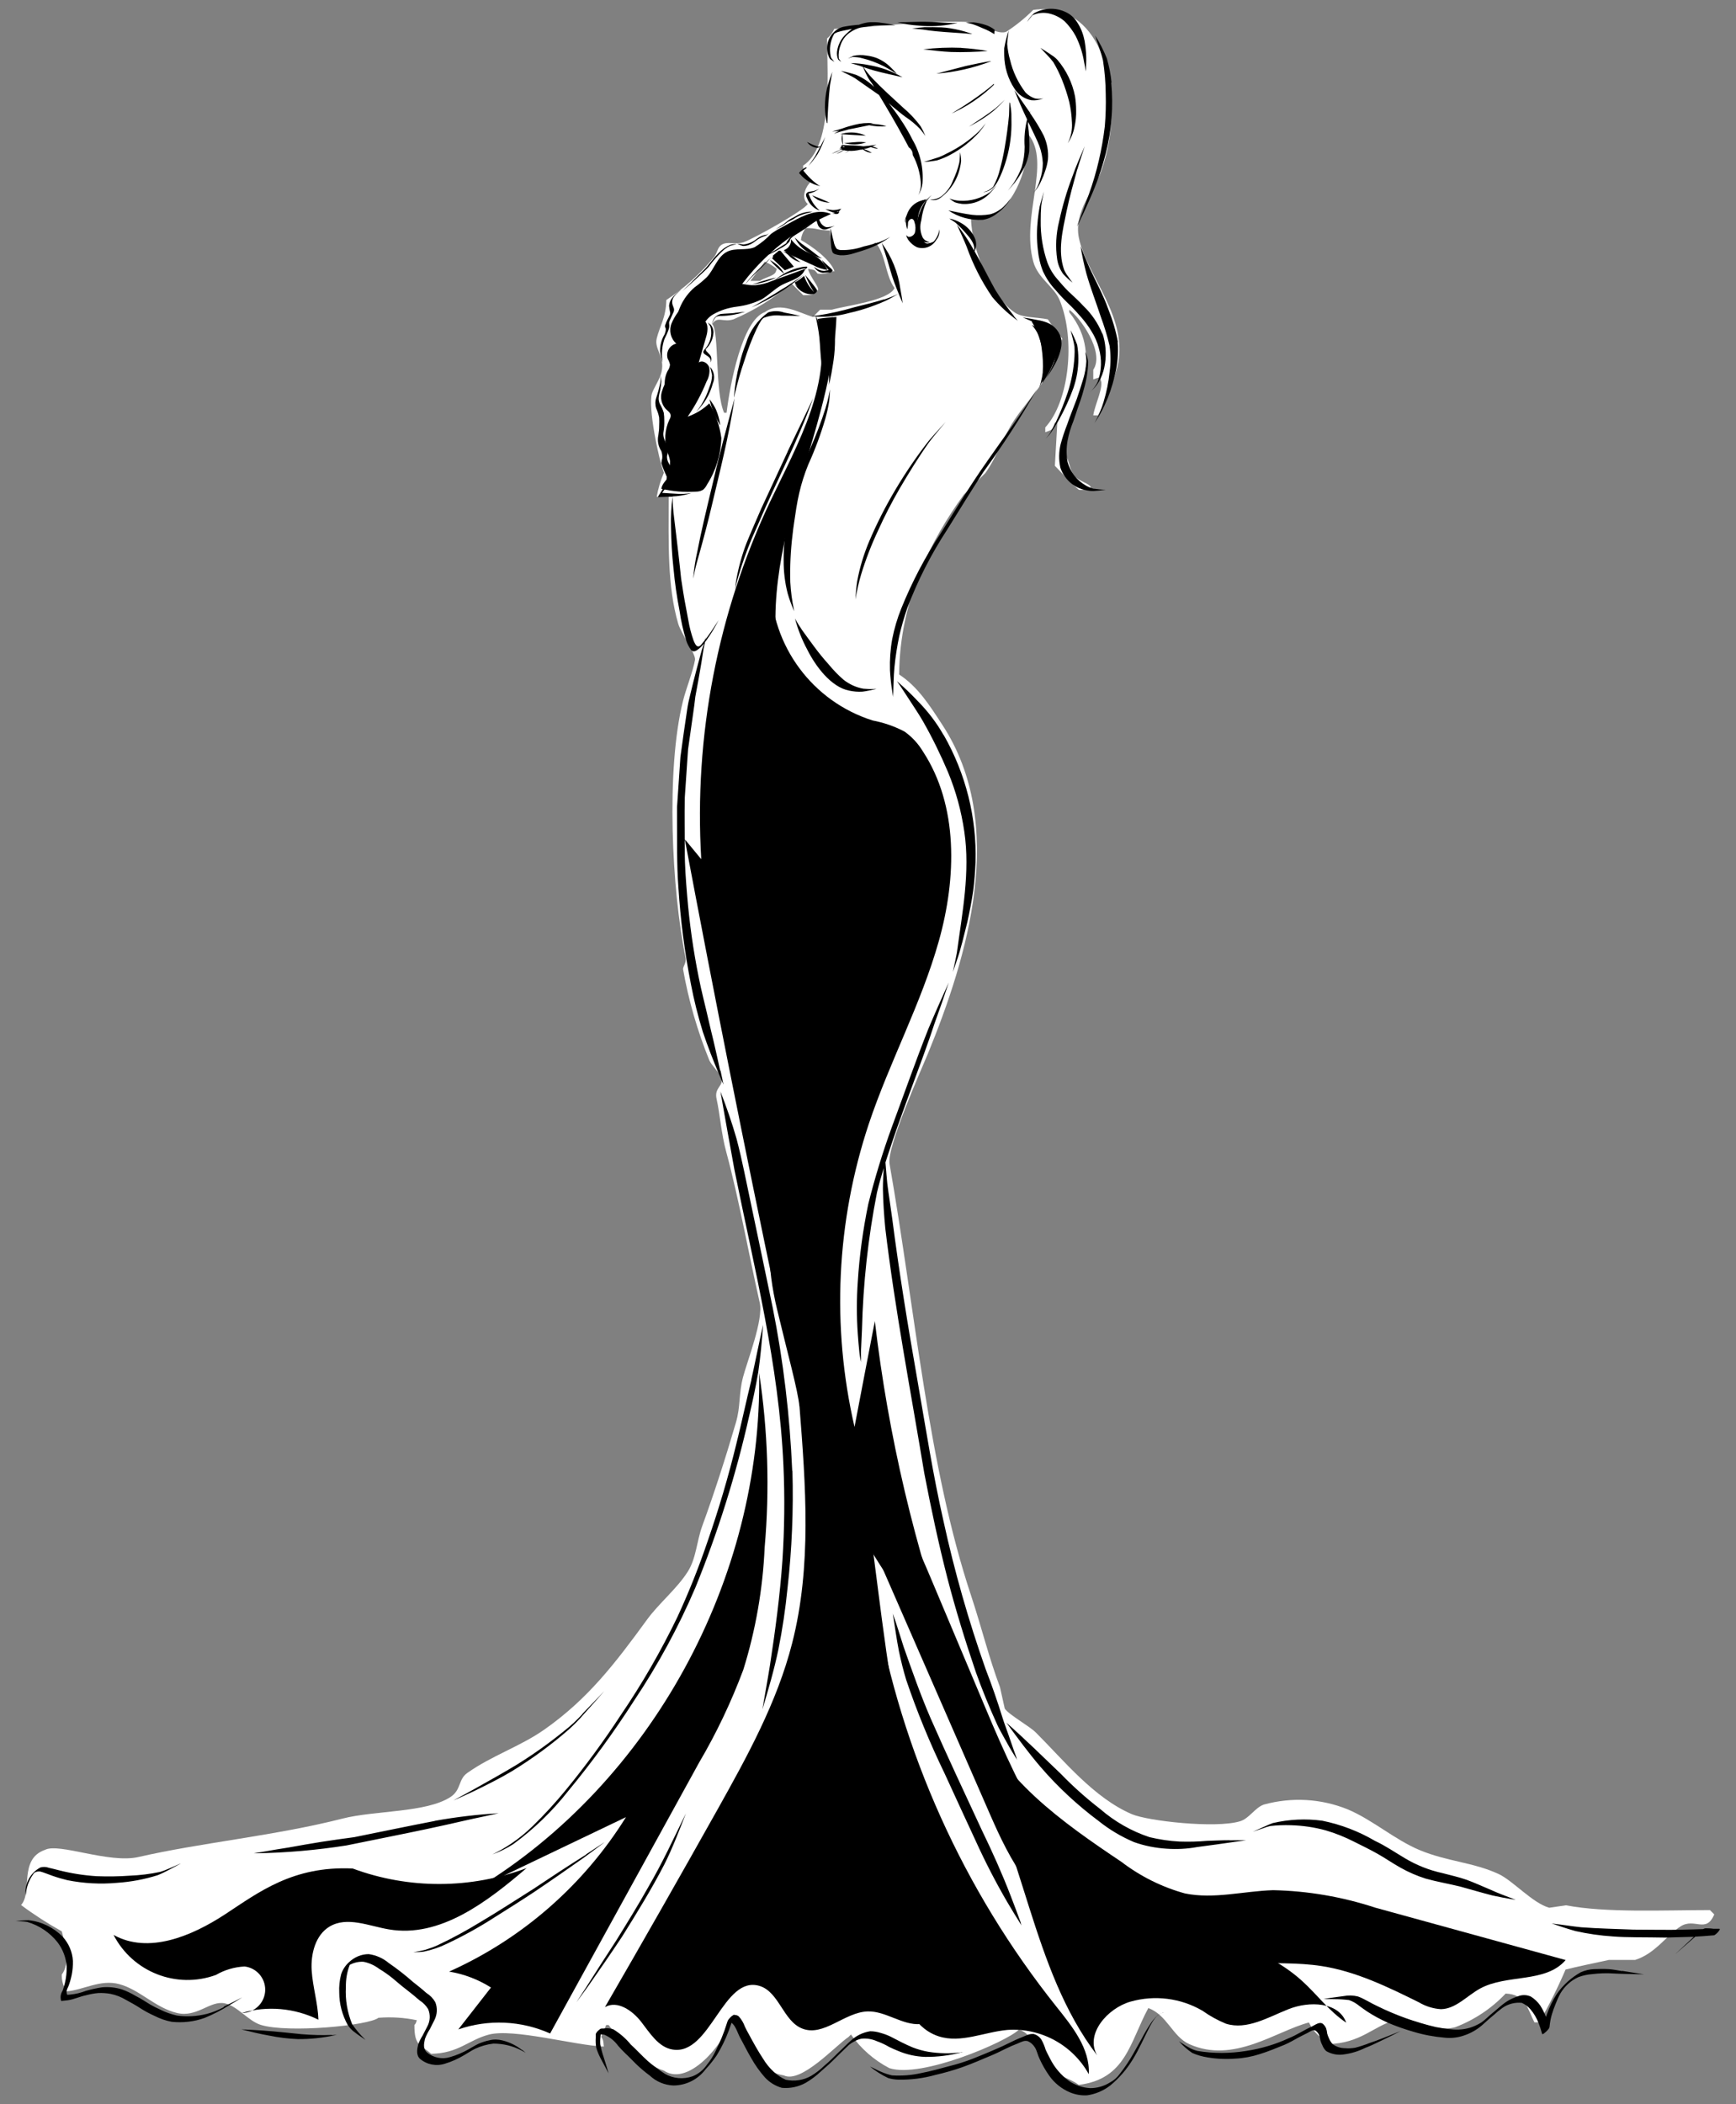 <?xml version="1.0" encoding="UTF-8"?>
<svg id="_レイヤー_1" data-name="レイヤー 1" xmlns="http://www.w3.org/2000/svg" xmlns:xlink="http://www.w3.org/1999/xlink" viewBox="0 0 170 206">
  <rect x="0" y="0" width="170" height="206" fill="#808080" stroke="none"/>
  <defs>
    <style>
      .cls-1 {
        clip-path: url(#clippath);
      }

      .cls-2 {
        fill: none;
      }

      .cls-2, .cls-3, .cls-4 {
        stroke-width: 0px;
      }

      .cls-3 {
        fill: #fff;
        fill-rule: evenodd;
      }
    </style>
    <clipPath id="clippath">
      <rect class="cls-2" x="1.56" y=".86" width="166.88" height="204.28"/>
    </clipPath>
  </defs>
  <g id="_グループ_3175" data-name="グループ 3175">
    <g class="cls-1">
      <g id="_グループ_2950" data-name="グループ 2950">
        <path id="_パス_12327" data-name="パス 12327" class="cls-3" d="M167.44,186.99c-4.65,0-10.18.28-14.09-.47l-1.64.24c-1.63-.46-3.55-2.64-4.93-3.29-2.47-1.16-5.06-1.23-7.75-2.35-2.45-1.02-4.59-2.95-7.05-3.99-2.61-1.06-5.5-1.22-8.22-.47-.88.31-1.42,1.37-2.35,1.64-2.38.71-9-.03-10.57-.7-3.73-1.6-6.67-5.27-9.4-7.99-.64-.64-2.67-1.76-3.05-2.35l-.47-2.11c-1.07-2.83-1.79-5.82-2.82-8.93-4.21-12.65-5.46-27.85-7.99-42.28-.29-1.65,3.1-9.19,3.76-10.8,3.87-9.45,7.81-22.39,1.41-32.18-1.22-1.87-2.38-3.72-4.23-4.93.05-7.29,3.15-13.22,6.34-17.62l2.11-2.11c1.15-1.62,1.72-3.52,2.82-5.17,1.67-2.5,4.03-4.51,4.7-7.99-.51-.59-.98-1.22-1.41-1.88-1.23-.24-2.51-.13-3.29-.7-2.08-1.42-4.16-5.89-4.23-9.16.74.1,1.49-.07,2.11-.47,2.14-.72,3.62-4.76,3.52-7.75,2.24,2.78-.77,7.99.47,12.45.45,1.62,2.04,2.44,2.58,3.76,1.58,3.83.92,9.94-1.41,12.45v.47c.71-.25.7-.22.94-.94h.24c-.08,1.41-.16,2.82-.24,4.23.83.85,1.43,1.56,2.35,2.35.41.04.82-.04,1.17-.24-.12-.4-1.15-.55-1.64-1.17-.48-.61-.45-1.54-.94-2.11.44-4.57,4.22-9.18.47-13.86v-.24c.98.65,3.52,4.12,2.35,5.87v.94l.7-.24v.24c.39.67-.55,2.46-.7,3.52h.47c.78-1.5,1.41-3.07,1.88-4.7,1.2-4.82-2.98-8.88-3.76-12.68-.52-2.55,1.48-4.68,2.11-6.34,2.2-5.77,1.13-14.09-3.76-15.74-.91-.29-1.87-.37-2.82-.23-.79.79-1.65,1.49-2.58,2.1-.82.49-2.7-.91-4.23-.94-4.55-.08-8.73.55-12.68.7-.15.37-.39.69-.7.94.05,4.01.5,10.57-2.35,12.45.06,1.19.19,1.05.7,1.64-.28.23-1.03,1.42-.24,2.11-.37.64-5.42,3.48-6.34,3.76-.8.24-1.53-.14-2.11.24-.4.26-.4.78-.7,1.17-1.34,1.64-2.93,3.07-4.7,4.23-.03,1.73-.66,2.59-.94,3.76-.26,1.07.82,1.75.47,3.29-.16.71-.81,1.65-.94,2.11-.38,1.34.6,6.22,1.17,7.75-.32.75-.56,1.54-.7,2.35h1.17c0,4.49-.15,8.75.94,12.45.26.89,1.74,2.97,1.64,3.52-.2,1.13-.89,2.86-1.17,3.99-1.7,6.75-1.1,18.64.24,25.13.11.54-.28.94-.24,1.17.54,3.06,1.41,6.05,2.58,8.93.19.43,1.07,1.32,1.17,1.64.28.87-.72.97-.47,2.11.35,1.59.45,3.36.94,5.17,1.28,4.73,2.2,10,3.29,14.8.38,1.65-1.25,5.77-1.64,7.28-.44,1.7-.22,2.82-.7,4.46-.99,3.39-2.14,6.96-3.29,10.1-.55,1.51-.59,3.16-1.41,4.46-1.05,1.67-2.83,3.11-3.99,4.7-3.11,4.26-5.78,7.78-10.1,10.8-2.35,1.64-5.14,2.54-7.52,4.23-.89.63-.57,1.65-1.64,2.35-2.39,1.55-7.39,1.3-10.57,2.11-6.57,1.68-13.9,2.36-19.97,3.76-2.9.67-7.8-1.41-9.16-.7-2.61.9-1.21,4.19-2.35,5.4,1.27.95,2.61,1.81,3.99,2.58.31,1.2.86,3.09,0,4.23-.02.58.14,1.16.47,1.64,1.61-.11,3.32-1.21,5.17-.7,2.01.55,3.5,2.3,5.64,2.82,1.96.48,3.26-1.26,4.7-.94,1.25.28,2.3,1.74,3.52,2.11,2.68.82,10.59.06,11.51-.7,1.26-.1,2.52-.02,3.76.24-.15.4-.05.23-.24.47-.01,2.1.62,1.89,1.64,2.82,2.7-.06,3.62-1.34,5.64-1.88,2.39-.64,8.4,1.05,11.27,1.17-.05-.54-.05-.66-.24-.94.17-.77.24-.55.47-1.17h.24c1.12,1.49,3.48,3.87,5.4,4.46,2.6,1.74,6.36-3.28,6.58-5.17h.24c.99,2.15,2.24,5.22,4.93,5.64,1.7.83,5.09-2.93,6.34-3.76l.24-.24c.97,1.38,2.26,2.51,3.76,3.29,3.13,1.03,11.46-2.58,12.68-3.76,1.46.36,1.57,2.25,2.35,3.29.88,1.17,2.33,1.24,3.52,2.11,4.62-.58,4.98-4.14,6.81-7.52,1.83.66,2.37,2.78,3.99,3.52,4.36,1.98,8.54-1.28,11.74-2.11.54,1.12,1.07,1.34,1.88,2.11,3.18-.06,4.41-1.74,6.58-2.35,1.77-.5,3.6,1.32,5.87.7,1.87-.71,3.56-1.84,4.93-3.29,1.97.07,2.16,1.53,2.82,2.82h.47c.96-1.67,1.82-3.4,2.58-5.17,1.17-.3,2.86-.64,4.23-.94h2.58c1.99-.63,3.09-2.42,4.46-3.29s2.49.74,3.29-1.17l-.47-.47M74.9,25.63c.43.17.82.4,1.17.7-.15.41-.05.23-.24.47-.36.29-1.04.42-1.41.7h-.94l1.41-1.88M81.48,30.32h-1.17l-.7.7c-1.23-.32-3.17-1.58-4.7-.47-2.25.8-3.42,7.08-3.76,9.86h-.24c-.93-2.09-.46-7.98-1.17-8.69.56-.83,1.06-.11,2.11-.47,2.05-.88,3.95-2.06,5.64-3.52l1.17,1.17c.9-.03,1,0,1.41-.47.29-.18-.8-1.37-.94-2.11.73.14.57.04.94.47.48.06.97-.02,1.41-.24h.24c-.43-1.18-2.24-2.46-3.29-3.05.05-.43.21-.83.47-1.17,1.15-.01.95.17,2.35.24.05.54.05.66.24.94.11,1.02.08.94.94,1.17.75.37,2.7-.34,3.29-.94,1.02,1.11.97,3.24,1.88,4.46-.59,1.24-4.74,1.72-6.11,2.11"/>
        <path id="_パス_12328" data-name="パス 12328" class="cls-4" d="M90.76,19.55c-.69.02-1.32.37-1.7.94-.38.58-.46,1.31-.21,1.96.04-.22.07-.44.07-.67.05-.22.28-.44.47-.32.09.08.15.18.16.3.12.33.13.69.04,1.03-.13.33-.57.53-.83.3.16.47.54.82,1.01.96.47.13.97.07,1.4-.17-.31.06-.62-.07-.8-.33-.17-.26-.29-.55-.34-.86-.38-1.1-.09-2.33.73-3.15"/>
        <path id="_パス_12329" data-name="パス 12329" class="cls-4" d="M101.02,31.46c1.1,1.82,1.47,3.99,1.02,6.07.5-.68.9-1.42,1.2-2.2.48-.94.43-2.07-.15-2.96-.59-.5-1.31-.82-2.07-.92"/>
        <path id="_パス_12330" data-name="パス 12330" class="cls-4" d="M80.08,31.23c1.6,6.09-1.95,12.18-4.65,17.85-5.16,10.92-7.48,22.97-6.76,35.03l-1.61-1.95c2.87,15.25,5.9,30.46,9.1,45.65-1.24-12.71,4.29-25.02,5.86-37.69.61-4.96.59-10.15-1.32-14.75-.98-2.35-2.41-4.48-3.36-6.84-2.37-5.93-1.38-12.68.3-18.85s4.01-12.25,4.27-18.65c-.61.04-1.22.09-1.84.19"/>
        <path id="_パス_12331" data-name="パス 12331" class="cls-4" d="M75.47,57.07c.07,6.17,4.1,11.6,9.98,13.46,1.09.21,2.15.57,3.13,1.09.72.51,1.33,1.17,1.79,1.93,3.5,5.33,3.3,12.4,1.57,18.56s-4.83,11.84-6.86,17.91c-3.18,9.57-3.67,19.84-1.4,29.67.66-3.45,1.32-6.91,1.99-10.36,1.31,11.22,3.91,22.26,7.76,32.88-7.95-7.85-13.1-18.36-15.66-29.34s-2.65-22.44-1.49-33.66c.59-5.74,1.5-11.52.85-17.25-.96-8.47-5.16-17.6-1.66-24.88"/>
        <path id="_パス_12332" data-name="パス 12332" class="cls-4" d="M74.34,134.41c.33,20.17-10.6,40.14-27.61,50.45l14.57-6.97c-4.14,6.65-10.17,11.92-17.32,15.12,1.46.24,2.85.77,4.1,1.56l-3.2,4.1c2.94-1.01,6.15-.87,8.99.4l14.59-26.52c1.71-2.9,3.15-5.94,4.33-9.09,1.21-3.88,1.91-7.91,2.09-11.97.5-5.69.32-11.43-.54-17.08"/>
        <path id="_パス_12333" data-name="パス 12333" class="cls-4" d="M78.29,137.67c.61,7.75,1.21,15.67-.72,23.2-1.48,5.79-4.4,11.08-7.31,16.28-3.63,6.47-7.3,12.92-11.02,19.34,1.21-.7,2.69.33,3.55,1.44s1.7,2.49,3.07,2.71c3.71.62,4.94-7.34,8.54-6.22,1.89.59,2.3,3.42,4.14,4.16,2.1.85,4.15-1.59,6.41-1.67,1.79-.06,3.41,1.38,5.2,1.24.86-.13,1.68-.44,2.41-.91l6.5-3.58c-5.62-6.24-8.77-14.42-10.61-22.68s-2.49-16.74-3.8-25.11c-1.59-10.17-4.16-20.17-7.68-29.85-2.18,3.54-1.84,8.11-.87,12.18s2.07,8.05,2.18,9.47"/>
        <path id="_パス_12334" data-name="パス 12334" class="cls-4" d="M51.6,182.85c-3.89,3.33-8.5,6.88-13.51,6.03-1.97-.33-4.11-1.31-5.83-.27-1.37.83-1.84,2.66-1.74,4.28s.61,3.2.66,4.83c-2.33-1.15-5.01-1.39-7.5-.66,1.26,0,2.29-1.02,2.29-2.28,0-1.16-.87-2.14-2.02-2.27-.99.05-1.95.33-2.81.83-3.85,1.4-8.14-.28-10.02-3.92,3.41,1.9,7.64.13,10.91-2.01s6.64-4.77,12.51-4.49c5.51,2.04,11.58,2.02,17.08-.06"/>
        <path id="_パス_12335" data-name="パス 12335" class="cls-4" d="M85.75,157.17c2.52,14.36,8.6,27.86,17.69,39.26,1.56,1.95,3.31,4.11,3.18,6.62-1.59-2.86-4.69-4.55-7.96-4.33-2.27.2-4.56,1.33-6.73.63-2.84-.91-3.9-4.36-4.54-7.32-2.53-11.59-5.05-23.7-1.63-34.86"/>
        <path id="_パス_12336" data-name="パス 12336" class="cls-4" d="M94.84,171.66c5.53,9.2,6.09,21.04,12.6,29.55-1.21-2.07,1-4.61,3.27-5.26,2.37-.67,4.91-.35,7.04.89.72.51,1.49.94,2.3,1.27,2.05.65,4.15-.64,6.15-1.43s4.89-.73,5.63,1.33c-1.66-1.1-2.86-2.77-4.35-4.11-3.35-3.02-7.9-4.15-12.05-5.86-9.36-3.91-17.07-10.96-21.8-19.94.58,1.53.95,3.14,1.21,3.56"/>
        <path id="_パス_12337" data-name="パス 12337" class="cls-4" d="M84.47,149.06l12.51,28.63c1.9,4.35,4.35,9.2,9.21,10.65,2.2-.14,4.4-.03,6.57.31-8.36-3.63-12.67-12.91-16.25-21.43l-5.13-12.18c-1.56-3.71-3.15-7.47-5.7-10.56-1.04,1.29-1.48,2.95-1.21,4.58"/>
        <path id="_パス_12338" data-name="パス 12338" class="cls-4" d="M101.23,180.98c5.16,6.5,12.81,10.53,21.08,11.12,2.38.15,4.77,0,7.12.37,3.35.52,6.47,2.04,9.52,3.55.66.39,1.39.62,2.16.67,1.46-.03,2.55-1.32,3.83-2.02,2.64-1.44,6.4-.5,8.38-2.79l-18.65-5.13c-3.23-1.06-6.6-1.64-10-1.71-2.89.09-5.8.9-8.63.32-2.25-.62-4.36-1.67-6.22-3.09-5.79-3.88-11.91-8.17-14.44-14.74.87,4.88,2.87,9.48,5.84,13.45"/>
        <path id="_パス_12339" data-name="パス 12339" class="cls-4" d="M66.98,29.91c-.53.49-.94,1.09-1.22,1.76-.27.69-.09,1.48.47,1.97-.62.14-1.01.76-.87,1.38.01.04.02.09.04.13.1.17.17.36.21.55-.02.22-.1.43-.23.61-.63,1.19-.1,2.64.28,3.94.44,1.5.65,3.06.64,4.62.01.3-.03.6-.12.89-.29.8-1.27,1.25-1.42,2.09,1.11.26,2.26.35,3.4.28.25,0,.49-.06.7-.19.16-.14.29-.32.38-.51.87-1.36,1.35-2.93,1.4-4.54-.16-1.2-.56-2.36-1.18-3.4-.61.58-1.33,1.02-2.12,1.3.74-1.07,1.36-2.23,1.85-3.44.23-.4.33-.87.27-1.34-.11-.45-.67-.8-1.03-.52.25-.86.5-1.72.74-2.58.17-.58.21-1.4-.35-1.58.36-.54.83-.99,1.37-1.34-1.1-.49-2.63-.68-3.2-.07"/>
        <path id="_パス_12340" data-name="パス 12340" class="cls-4" d="M65.54,36.82c-.33.48-.58,1.01-.74,1.57-.16.57-.01,1.19.38,1.63.2.2.49.38.5.66,0,.14-.05.27-.12.38-.48,1.01-.55,2.17-.19,3.24.12.28.2.56.25.86,0,.5-.13.99-.39,1.42.56.15,1.16.09,1.67-.18.24-.19.43-.45.53-.74.27-.87.23-1.82-.12-2.66-.29-.86-.71-1.67-.94-2.55-.33-1.26-.24-2.6-.55-3.86-.2.21-.39.42-.27.23"/>
        <path id="_パス_12341" data-name="パス 12341" class="cls-4" d="M68.68,32.85c-.02-.85.42-1.64,1.15-2.07.72-.41,1.51-.66,2.33-.76.82-.1,1.61-.33,2.36-.68.73-.4,1.32-1.06,2.06-1.45.84-.44,1.98-.65,2.26-1.57l-3.23,1.18c-.52.22-1.06.36-1.62.42-.82.05-1.62-.25-2.44-.28-1.8,0-3.36,1.23-3.79,2.97-.21.72-.05,1.49.44,2.06.2.2.65.22.49.18"/>
        <path id="_パス_12342" data-name="パス 12342" class="cls-4" d="M71.85,28.98c2.32-3.55,5.63-6.34,9.52-8.03-1.22-.56-2.62.1-3.8.75l-1.11.61c-.34.17-.66.37-.97.6-.47.5-1.01.93-1.59,1.29-.85.36-1.87.03-2.69.44-.96.47-1.26,1.7-1.99,2.49-.38.36-.77.69-1.19.99-1.18,1.01-1.86,2.49-1.88,4.05,0,.33.08.74.38.85.27.05.55-.03.75-.22.89-.65,1.69-1.42,2.37-2.29.66-.85,1.5-1.92,2.2-1.52"/>
        <path id="_パス_12343" data-name="パス 12343" class="cls-4" d="M77.46,23.42c.37.48.85.88,1.39,1.16.31.16.63.28.93.45.55.32.99.81,1.25,1.4-.47-.07-.92-.21-1.34-.44l-1.63-.74c-.47-.19-.91-.44-1.31-.76.46-.14.76-.59.71-1.08"/>
        <path id="_パス_12344" data-name="パス 12344" class="cls-4" d="M75.59,25.27l1.26,1.19.89-.35-1.24-1.48c-.05-.09-.16-.12-.24-.08-.03.01-.05.04-.07.06l-.44.36s-.09.08-.07.13.12.02-.08.17"/>
        <path id="_パス_12345" data-name="パス 12345" class="cls-4" d="M77.82,27.66c.36.67,1.11,1.02,1.86.89-.42-.44-.74-.97-.94-1.54-.28.25-.59.47-.92.65"/>
        <path id="_パス_12346" data-name="パス 12346" class="cls-4" d="M80.96,12.04c-.1-.5-.16-1.01-.18-1.53,0-.65.07-1.3.22-1.93.14-.53.32-1.04.5-1.55-.06.43-.15.87-.22,1.3-.14,1.24-.21,2.49-.26,3.73h0s-.06-.02-.06-.02M80.2,18.16c-.19-.13-.37-.27-.55-.42-.33-.29-.63-.61-.91-.95-.02-.03-.05-.06-.08-.09.12-.09.24-.18.36-.28-.04-.01-.08-.03-.12-.04-.23.13-.44.29-.61.49-.07.1-.01.1.05.17.5.59,1.18,1,1.93,1.17h.04s-.11-.06-.11-.06M79.28,19.21c-.03-.08-.08-.17-.11-.25.21-.05.42-.12.62-.21.16-.08.31-.17.46-.28-.26.15-.55.25-.86.28-.09.01-.17.03-.26.05-.09.05-.16.13-.2.22,0,.14.04.28.11.4.22.57.67,1.01,1.25,1.21-.45-.38-.8-.87-1.01-1.42M81.31,22.2c-.14.04-.29.05-.44.03-.23-.09-.43-.26-.54-.48-.07-.13-.12-.26-.17-.4l.16-.05c.18-.05.35-.12.51-.21-.23.07-.46.12-.7.15-.07.04-.12.09-.16.16-.01.05-.01.1,0,.16-.42.27-.76.46-1.2.72-.34.17-.66.37-.97.58-.3.22-.55.5-.75.81-.02.04-.04.09-.05.14-.67.42-1.2.78-1.89,1.14-.13.06-.25.12-.38.18.14-.04.27-.09.4-.14.45-.2.88-.42,1.3-.68.3-.14.56-.33.79-.56.08-.07.13-.17.15-.27,0-.02.01-.04.02-.05.02-.04.04-.07.07-.1h0c.06-.07.13-.13.2-.18.22-.16.38-.24.61-.39.58-.37,1.15-.77,1.7-1.19v.05c.04.16.09.31.15.46.1.19.28.32.49.38.14.02.28.01.4-.04.22-.08.44-.17.64-.28l.07-.04c-.13.05-.27.09-.41.12M82.09,20.74s.04.02.06.03l.05-.02s.02-.03.01-.04c0,0,.02,0,.02.01s0,.01,0,.02c-.02.02-.04.03-.06.05-.03.07-.08.12-.14.15-.03,0-.07,0-.1,0-.02.01-.04.02-.06.03,0,0-.02,0-.03,0,0-.01,0-.02.01-.03-.08,0-.15-.02-.23-.03l-.16-.02h.09c.07-.02.14-.03.21-.04-.32-.09-.63-.21-.93-.36.23.01.47.04.7.08h0c.26,0,.51-.04.75-.11h.02s.04-.04.06-.03,0,.03-.01.04c-.02.02-.04.05-.06.07-.06.07-.11.14-.18.2M82.05,20.72s.04-.04.05-.06c-.06.02-.12.02-.17.02.04.01.08.03.11.04l.03-.03-.02.02M85.97,23.74c-.46.15-.93.29-1.4.39-.71.25-1.46.37-2.21.35-.15,0-.3-.05-.43-.13-.15-.21-.25-.46-.29-.71-.12-.43-.2-.88-.33-1.31.02.54.02,1.09.07,1.63,0,.26.06.52.16.76.07.08.16.14.26.17.16.05.32.08.49.1.45.02.9-.05,1.33-.19.41-.12.82-.25,1.23-.39.83-.29,1.61-.7,2.33-1.22-.38.22-.78.4-1.19.56M79.52,19.12c.17.17.36.31.56.44.37.17.77.27,1.18.29-.57-.27-1.15-.5-1.74-.73M74.97,22.99c-.23.04-.45.13-.65.25-.19.11-.32.24-.5.35-.3.19-.65.3-1,.34-.21-.01-.42-.06-.63-.08.18.1.38.18.58.23.36,0,.7-.12.99-.32.17-.11.27-.21.44-.32.24-.15.49-.27.75-.35.15-.07.28-.17.38-.31-.09.12-.21.19-.36.22M79.46,20.72c-.41,0-.81.09-1.19.25-.21.1-.41.24-.55.31s-.3.14-.44.24c-.18.12-.33.27-.51.4-.2.15-.57.34-.81.55.26-.18.57-.29.83-.48.12-.08.26-.2.35-.26.15-.09.32-.15.47-.23.2-.14.42-.26.64-.37.36-.15.72-.26,1.1-.34.09-.02.17-.06.25-.1-.05.02-.1.03-.15.03M80.3,20.69s0,0,0,.01M69.43,25.87l-.02.02h0v-.02M71.53,23.96c-.44.19-.84.47-1.17.82-.34.34-.63.72-.94,1.1h-.01s-.04.07-.04.07l.04-.05c-.24.27-.19.23-.45.5-.5.47-.98.97-1.47,1.45-.11.11-.46.44-.65.64.53-.47,1.06-.93,1.57-1.42.33-.31.67-.6.97-.93.45-.62.97-1.2,1.54-1.72.2-.15.41-.28.64-.38.19-.06.39-.09.58-.14-.2-.01-.4,0-.6.06M66.72,28.32c-.51.43-1.16.89-1.2,1.63.02.22.06.45.11.67,0,.07-.01.14-.03.2-.07.16-.16.32-.24.48s-.15.31-.2.48c-.05.08-.05.18-.02.26.13.16.02.49-.06.69-.3.5-.45,1.07-.44,1.65.04.3.1.6.19.89.02.06.03.12.05.19v-.05c-.12-.74-.06-1.49.18-2.2.17-.33.32-.67.44-1.02.04-.14.05-.29.03-.44,0-.06,0-.11-.01-.17.02-.1.06-.21.11-.3.09-.2.18-.41.27-.6.24-.44.02-.57-.06-.93-.12-.68.47-1,.88-1.43M70.52,104.79c-.22-.99-.43-1.99-.67-2.98-.16-.67-.33-1.34-.48-2.01-.31-1.38-.68-2.75-.95-4.13-.53-2.64-.91-5.31-1.13-8-.12-1.47-.24-2.93-.23-4.41,0-1.73-.04-3.47,0-5.2.11-1.57.21-3.14.32-4.71.16-1.17.33-2.35.5-3.52.08-.54.15-1.08.21-1.62.2-1.06.39-2.12.57-3.19.08-.5.16-1.01.24-1.51.05-.22.1-.44.14-.65.06-.08.12-.16.18-.24.42-.59.79-1.21,1.12-1.85.03-.05.08-.14.02-.04-.41.63-.82,1.27-1.28,1.87l.05-.24-.11.31c-.04.05-.08.11-.13.16-.09.11-.16.21-.24.3h0s-.03.03-.03.03h0c-.34.32-.53-.03-.71-.48-.22-.63-.39-1.28-.5-1.93-.09-.45-.16-.84-.25-1.34-.18-.92-.32-1.83-.46-2.76-.09-.82-.17-1.64-.27-2.46-.13-1.17-.28-2.35-.42-3.52-.09-.69-.14-1.38-.15-2.07.54-.02,1.08-.11,1.61-.26.08-.02.17-.05.25-.08l-.11.02c-.45.07-.9.1-1.35.06-.46-.02-1.03-.07-1.42-.09h0c.03-.05.13-.17.18-.25.4-.51.68-1.12.8-1.76-.05-.32-.16-.62-.33-.89-.13-.21-.19-.46-.17-.71.34-1.08-.52-1.48-.34-2.4.06-.35.08-.7.07-1.05,0-.26-.01-.52-.05-.78-.09-.3-.22-.59-.38-.86-.08-.17-.12-.36-.12-.55.02-.26.07-.51.14-.76.06-.29.1-.59.12-.89,0-.2-.03-.39-.04-.58-.02.24-.02.48-.06.72-.11.49-.24.98-.4,1.46-.11.33-.11.69,0,1.03.13.29.23.59.29.9.02.27.01.54,0,.81,0,.31-.03.61-.08.91-.12.54-.01,1.1.29,1.56.08.22.11.46.09.7-.04.16-.07.32-.08.49.13.44.31.87.52,1.28.01.23-.03.47-.12.68-.12.29-.26.57-.43.83-.09.16-.21.3-.29.47-.06.11.2.04.25.05.38-.01.77-.02,1.16-.04-.13.98-.18,1.98-.15,2.97.02,1.35.09,2.7.24,4.04.13,1.41.33,2.8.6,4.19.14.97.35,1.92.64,2.86.11.35.28.68.5.97.25.24.51.05.74-.13.19-.15.36-.33.51-.52-.07.22-.15.43-.22.65-.18.64-.35,1.29-.52,1.93-.21.79-.41,1.59-.6,2.39-.13.5-.24,1-.31,1.51-.23,1.54-.46,3.09-.66,4.63l-.33,4.89v1.03c.02,2.27-.04,4.54.13,6.8.2,3.2.61,6.37,1.23,9.52.3,1.57.69,3.12,1.16,4.65.48,1.44,1.04,2.86,1.63,4.26.13.31.26.62.4.92-.1-.45-.2-.91-.29-1.36M69.2,34.41c-.05-.05-.08-.13-.09-.2,0-.02.01-.04.02-.05h0c.45-.43.71-1.02.74-1.64,0-.26-.1-.51-.26-.72-.1-.08-.21-.16-.31-.23.07.11.16.21.23.33.03.07.06.15.08.23.13.68-.05,1.39-.49,1.93-.07.12-.22.21-.26.41.03.1.11.19.2.24.24.17.55.3.54.65,0,.04,0,.08,0,.12.05-.13.07-.27.06-.41-.02-.29-.28-.45-.45-.66M69.53,35.9c.08.27.15.55.2.83-.01.4-.1.8-.26,1.17-.2.62-.47,1.21-.81,1.76-.16.24-.34.48-.52.7l-.04.04c.26-.26.5-.54.73-.84.45-.6.78-1.29.97-2.01.25-.55.14-1.2-.27-1.64M70.52,41.54c-.07-.49-.21-.97-.4-1.43-.17-.37-.39-.71-.64-1.03.17.77.45,1.5.84,2.19.07.12.14.23.2.35.02.05,0-.06,0-.08M71.94,30.64c-.45.05-.91.05-1.36.1-.3.07-.56.26-.7.53-.07.15-.13.3-.18.46.14-.25.24-.59.47-.73.16-.06.34-.08.52-.07.74-.02,1.47-.15,2.18-.38l.11-.03c-.35.03-.69.08-1.04.11M78.56,27c-.45.34-1.21.82-1.54,1.05-.38.22-.75.45-1.12.69-.64.37-1.56.94-2.32,1.36,1.82-.78,3.51-1.83,5.01-3.11.06-.05.12-.1.17-.15-.06.05-.17.13-.2.16M79.01,26.1c-.23,0-.46.03-.68.09-.39.08-.78.22-1.14.39-.14.06-.27.13-.4.21-.15-.27-.34-.53-.56-.75-.26-.23-.55-.43-.85-.59.43.49.89.94,1.4,1.34-.34.2-.66.42-.97.67.54-.36,1.13-.64,1.75-.84.32-.11.64-.2.96-.29.12-.04.24-.06.37-.06,0,0,.02.01.02.02h0c-.11.14-.28.3-.43.47.14-.14.28-.27.42-.41.04-.05.25-.23.1-.25M74.71,27.51c-.36.1-.71.25-1.08.33.83-.09,1.63-.31,2.38-.67-.44.09-.87.21-1.3.34M75.34,25.36c-.34.34-.78.73-1.18,1.12-.25.25-.49.51-.73.77-.18.21-.34.42-.5.64.18-.21.37-.42.55-.63.12-.12.48-.48.68-.68h0c.46-.42.9-.87,1.31-1.34.02-.03.04-.06.07-.09-.06.07-.15.17-.19.21M80.24,25.15c-.37-.27-.72-.57-1.09-.83-.22-.16-.45-.31-.67-.48-.23-.18-.44-.4-.66-.59.18.36.41.69.7.98.25.23.52.43.82.59.31.18.64.33.98.44.05.02.11.03.17.03-.09-.04-.17-.09-.25-.14M81.52,26.44c-.08-.1-.17-.19-.27-.27-.26-.24-.53-.47-.78-.72.19.36.41.7.68,1h0c-.15.01-.3.05-.44.07-.3,0-.6-.11-.84-.29-.06-.04-.12-.08-.17-.12.02.02.03.05.05.07.18.29.49.49.83.53.24-.03.48-.04.72-.02.08,0,.14-.08.19-.14.02-.03.07-.07.03-.11M77.98,25.37c-.15-.12-.28-.25-.43-.36-.22-.21-.5-.35-.81-.4-.11-.01,0,.01.04.04.23.14.43.31.61.51.29.25.64.43,1.01.52-.14-.11-.29-.2-.42-.31M79.96,28.32c-.06-.09-.13-.19-.2-.28-.3-.39-.6-.77-.92-1.14.17.4.35.8.56,1.18.09.16.18.31.28.47h-.02c-.46,0-.91-.13-1.31-.36-.19-.1-.36-.23-.5-.38l.04.08c.36.62,1.05.98,1.76.91.14-.04.27-.13.34-.26.06-.07.01-.15-.03-.22M88.18,11.66c-.37-.54-.76-1.07-1.16-1.58.13.13.27.25.41.37.4.33.79.66,1.21.97.53.35,1.03.76,1.47,1.22.18.21.34.44.51.67-.13-.32-.28-.62-.45-.92-.5-.69-1.09-1.31-1.74-1.86-1.02-.94-2.05-1.86-3-2.86-.32-.34-.62-.7-.88-1.1.35.12.71.24,1.07.34.89.24,1.92.46,2.76.65-1.03-.59-2.15-1-3.32-1.19-.58-.12-1.17-.18-1.76-.19.3.09.61.18.92.27.1.04.19.07.29.11.13.31.26.61.42.91s.35.55.54.82h0l.13.22c-.51-.5-1.11-.9-1.76-1.18-.49-.16-.99-.29-1.49-.39.46.26.96.45,1.41.74.78.54,1.54,1.09,2.32,1.62.86,1.42,1.7,2.86,2.49,4.32.14.27.29.54.43.81l.12.09c.11.12.2.26.24.42l.03.25c.45.83.71,1.75.78,2.69.03.43-.06.86-.25,1.24.22-.35.36-.74.41-1.15.12-1.49-.21-2.98-.96-4.27-.35-.71-.75-1.39-1.2-2.04M94.02,14.93c-.03.33-.03.67-.08.99-.14.6-.35,1.17-.61,1.73-.21.57-.56,1.08-1.02,1.47-.34.29-.79.44-1.24.42.33.11.7.06.99-.15,1.01-.73,1.71-1.81,1.96-3.03.05-.2.08-.41.1-.62-.01-.27-.04-.55-.09-.81M87.8,7.19c-.18-.2-.37-.39-.56-.58-.4-.4-.87-.72-1.39-.93-.32-.12-.66-.2-1-.24-.43-.07-.86-.06-1.29.03-.18.08-.36.18-.54.27.15-.05.3-.12.45-.16.32,0,.65.03.96.12.74.18,1.45.45,2.13.79.41.21.8.47,1.2.7l.03.02h0M86.17,2.21c-.32-.04-.65-.05-.97-.04-.35.03-.69.11-1.02.23l-.07.03h-.1c-.47.04-.94.1-1.41.19-.4.09-.75.31-1.02.61-.61.65-.76,1.62-.37,2.42.04.09.11.17.2.21.1.07.2.14.3.2-.07-.09-.14-.18-.22-.27-.07-.07-.12-.16-.14-.26-.16-.74-.05-1.5.31-2.16.01-.02.03-.05.05-.07h0c.1-.07.21-.12.33-.16.42-.14.86-.19,1.29-.29l.1-.02c-.19.15-.37.3-.54.47-.51.45-.83,1.07-.92,1.74-.03.26,0,.53.1.77.09.1.21.17.31.26-.06-.08-.11-.16-.17-.24-.03-.04-.06-.08-.07-.12-.05-.44.01-.88.17-1.28.17-.54.53-1,1-1.3.3-.2.63-.35.99-.44.44-.07.88-.12,1.32-.2.53-.02,1.06-.03,1.6-.02.15,0,.33,0,.45.01-.49-.12-.98-.21-1.48-.26M94.93,3.23c-.61-.21-1.25-.36-1.89-.46-.28-.05-.57-.08-.86-.09-.54-.02-1.09-.03-1.63-.02-.42.03-.83.08-1.24.13.35.03.69.07,1.04.1.43.07.87.13,1.31.17,1.14.11,2.28.16,3.43.26h.13c-.09-.03-.18-.06-.28-.09M93.56,2.25c-.88.02-1.76-.09-2.64-.11-1.02-.04-2.04.05-3.05.03.66.18,1.34.29,2.03.33,1.17.12,2.36.06,3.52-.18l.35-.08h-.2M97.41,2.92c-.28-.22-.6-.39-.94-.49-.37-.12-.74-.2-1.13-.24-.25,0-.51.01-.76.03.2.05.41.08.61.13.37.12.73.27,1.08.43.39.15.75.34,1.1.56,0-.14.02-.28.04-.42M98.82,19.63c-.17.22-.35.43-.55.62-.16.15-.35.29-.54.4-.24.15-.5.26-.78.33-.59.1-1.18.12-1.77.05-.78-.1-1.54-.28-2.31-.43.99.67,2.18.99,3.37.92.49-.08.96-.28,1.35-.59.32-.22.61-.48.86-.77.2-.23.38-.47.53-.74l-.15.2M102.21,13.28c-.4-.78-.86-1.52-1.36-2.24.02-.07.04-.13.06-.2h0s0,0,0,0l-.07.16h0c-.5-.72-1.01-1.44-1.5-2.17.37.97.8,1.92,1.24,2.86-.22.88-.3,1.79-.24,2.69,0,.68-.1,1.36-.3,2.01-.2.52-.45,1.02-.75,1.49-.18.27-.4.52-.6.79.22-.26.45-.51.67-.77.23-.31.45-.62.64-.96.41-.64.68-1.36.79-2.12.04-.86,0-1.73-.12-2.59,0-.1,0-.21.01-.31.11.24.23.48.35.72.25.55.54,1.09.75,1.65.2.54.31,1.1.34,1.67,0,.56-.1,1.12-.28,1.65-.12.45-.33.88-.61,1.25.31-.35.56-.74.74-1.17.14-.29.26-.59.36-.9.14-.38.24-.77.29-1.17.07-.81-.08-1.62-.42-2.36M98.91,10.07l-.06-.04c-.01.42-.02.83-.04,1.25-.1,1.06-.24,2.11-.42,3.15-.12.71-.27,1.41-.46,2.1-.14.62-.37,1.21-.68,1.76-.24.24-.53.41-.86.49-.04.01-.15.04-.07.03.33-.03.64-.17.89-.39.21-.21.39-.46.53-.73.27-.52.49-1.07.67-1.62.41-1.25.63-2.55.64-3.86,0-.36,0-.72-.01-1.07s-.08-.71-.13-1.06M97.53,10.57c-.75.59-1.6,1.13-2.42,1.68l-.23.15.19-.1c.79-.41,1.54-.89,2.23-1.45.39-.34.76-.71,1.1-1.09-.29.27-.6.58-.88.81M97.31,8.21s-.08.07-.11.11c-.17.15-.66.53-.8.64-.89.67-1.8,1.29-2.74,1.86-.15.1-.31.19-.47.27.09-.03.17-.06.26-.1.87-.41,1.7-.91,2.47-1.49.47-.35.93-.74,1.35-1.14l.07-.08-.02-.05M94.14,4.68c-1.24-.05-2.49,0-3.73.15.91.11,1.82.22,2.73.26,1.18.04,2.43-.01,3.58-.09-.85-.16-1.72-.26-2.59-.31M97.03,5.98c-.72.11-1.67.31-2.45.48-.96.24-1.92.51-2.89.75,1.83-.14,3.62-.55,5.33-1.2,0,0,0-.02,0-.03M96.52,12.09c-.2.25-.48.57-.65.76-.92.87-1.96,1.6-3.1,2.15-.26.14-.53.27-.8.38-.5.17-1,.31-1.5.47.43-.02.87-.07,1.29-.15.43-.13.85-.31,1.25-.52,1.09-.57,2.07-1.34,2.89-2.25.23-.28.45-.57.64-.87.02-.02-.02.02-.03.03M97.52,18.19c-.18.23-.37.45-.59.64-.87.6-1.91.89-2.97.82-.34-.02-.67-.09-.99-.22.16.14.33.26.51.36.23.09.47.14.71.17,1.06.09,2.1-.32,2.81-1.11.22-.22.41-.47.58-.73l-.06.07M99.28,30.91c-.66-.81-1.27-1.65-1.82-2.54-.7-1.25-1.32-2.54-2.03-3.78,0-.01.01-.02.02-.03.18-.39.18-.84.02-1.23-.28-.65-.77-1.18-1.39-1.52-.35-.2-.72-.34-1.12-.42.2.15.42.26.62.42.3.26.59.55.85.85.44.51,1.05,1.1.97,1.84,0,.01,0,.03,0,.04-.1-.18-.2-.35-.31-.53-.41-.71-.88-1.38-1.39-2.02.33.72.67,1.43.96,2.16.62,1.75,1.46,3.4,2.51,4.93.65.78,1.39,1.48,2.2,2.1.1.08.2.15.3.22-.15-.16-.28-.33-.42-.5M88.39,29.67c-.05-.46-.14-.92-.22-1.37-.22-1.63-.85-3.18-1.82-4.5.18.56.38,1.11.55,1.68.16.52.29,1.04.46,1.56.28.85.62,1.67.97,2.49.02.05.04.11.06.16h0M103.95,33.34c-.12-.79-.65-1.45-1.39-1.75-.31-.12-.63-.21-.96-.26-.48-.1-.96-.18-1.44-.25.4.17.81.34,1.21.51.29.1.56.24.82.4.65.41,1.1,1.08,1.25,1.83.04.28.03.57-.03.85-.04.29-.12.57-.22.85-.21.52-.46,1.03-.75,1.51.33-.46.64-.95.91-1.45.21-.38.37-.78.48-1.2.1-.34.14-.69.12-1.04M86.59,29.3c-.94.29-1.9.53-2.86.76-1.21.36-2.44.63-3.68.83-.19.02-.38.04-.57.05.14.02.27.04.41.05.12.66.27,1.32.34,1.99.05.44.07.89.1,1.33.07,1.02.18,2.03.3,3.04.02.18.04.35.06.53.02-.16.03-.32.05-.47.06-.71.1-1.42.11-2.14.02-.78-.04-1.56-.19-2.33-.15-.68-.41-1.34-.75-1.94h.06c1.06.05,2.12-.07,3.14-.35.86-.19,1.71-.44,2.54-.76.37-.14.73-.28,1.09-.45.42-.2.82-.44,1.22-.67-.44.21-.9.39-1.36.55M76.74,30.58c-.49-.16-1.02-.16-1.51,0-1.04.74-1.81,1.81-2.18,3.04-.26.65-.47,1.31-.63,1.99-.28,1.05-.46,2.13-.54,3.21,0,.03,0,.07,0,.1.04-.16.07-.32.11-.48.25-1.03.53-2.06.88-3.06.34-1.09.74-2.15,1.22-3.18.39-.81.56-1,.72-1.09.54-.21,1.12-.29,1.7-.21.63.01,1.25.01,1.88.03-.54-.13-1.09-.24-1.64-.34M69.66,47.88c-.49,2.06-.99,4.11-1.39,6.19-.17.75-.29,1.52-.36,2.29,0,.09,0,.18,0,.28.02-.21.05-.42.1-.62.13-.6.29-1.19.46-1.77.42-1.5.82-3.01,1.18-4.53.84-3.56,1.75-7.11,2.29-10.74-.81,2.95-1.6,5.92-2.28,8.91M77.14,44.2c-.87,1.87-1.73,3.74-2.6,5.6-.48,1.12-.97,2.22-1.43,3.35-.44,1.14-.77,2.32-.99,3.52-.07.34-.11.68-.14,1.03.07-.41.2-.81.31-1.22.37-1.28.82-2.53,1.33-3.76.22-.49.44-.98.65-1.47,1.74-4.12,3.87-8.06,5.36-12.28-.81,1.76-1.67,3.48-2.5,5.23M96.68,45.14c-1.6,2.26-3.04,4.64-4.51,6.99-1.55,2.34-2.86,4.83-3.91,7.43-.39.97-.69,1.98-.89,3.01-.18,1-.25,2.02-.22,3.04.04.69.11,1.38.22,2.06.02.11.03.21.05.32.01.08.02.16.04.24v-.11c.04-.93.04-1.87.13-2.8.1-1.03.26-2.04.47-3.05.21-.93.48-1.85.79-2.75,1.02-2.7,2.33-5.27,3.91-7.68,1.16-1.88,2.33-3.76,3.53-5.62,1.9-2.61,3.66-5.32,5.26-8.13-1.63,2.57-3.24,4.71-4.88,7.06M90.93,43.18c-1.18,1.51-2.26,3.1-3.24,4.75-.96,1.61-1.81,3.28-2.55,5.01-.54,1.27-.95,2.6-1.2,3.97-.09.59-.14,1.18-.17,1.78.01-.06.02-.11.03-.17.13-.76.3-1.52.52-2.26.45-1.48,1.01-2.93,1.67-4.33.62-1.38,1.36-2.81,2.09-4.07.91-1.55,1.85-3.08,2.89-4.55.53-.7,1.09-1.34,1.64-2.01-.57.63-1.14,1.24-1.69,1.89M102.08,32.72c-.27-.39-.63-.71-1.04-.92.26.31.48.64.67.99.14.41.24.83.29,1.26.12.8.16,1.62.11,2.43-.03.28-.08.56-.16.83-.04.22-.11.44-.2.64.24-.43.44-.88.59-1.34.44-1.28.35-2.68-.25-3.89M81.73,32.26c-.05-.43-.14-.86-.23-1.29-.03.53-.04,1.05-.07,1.58-.04.55-.09,1.1-.13,1.65-.08,1.06-.1,2.13-.12,3.2,0,.1,0,.21-.02.31.04-.13.07-.26.1-.38.12-.54.22-1.07.3-1.62.11-.64.18-1.3.2-1.95.02-.5,0-1-.04-1.5M80.87,39.87c-.44,1.4-.96,2.77-1.56,4.11-.46,1.08-.98,2.13-1.35,3.25-.45,1.35-.76,2.73-.93,4.14-.2,1.15-.3,2.31-.29,3.47-.01,1.09.12,2.18.39,3.24.16.57.37,1.13.61,1.68l.03.08-.02-.13c-.19-.9-.31-1.81-.36-2.72-.04-1.55.03-3.09.22-4.63.04-.39.09-.78.15-1.17.14-.97.28-1.95.5-2.9.22-.96.52-1.9.89-2.81.66-1.45,1.22-2.95,1.67-4.49.16-.57.29-1.14.38-1.73.04-.38.06-.75.09-1.13-.14.58-.24,1.18-.43,1.75M85.6,67.45c-.35.02-.7,0-1.05-.03-.71-.12-1.38-.43-1.95-.88-.53-.46-1.02-.97-1.47-1.52-.49-.54-.95-1.11-1.38-1.69-.41-.54-.8-1.1-1.2-1.64-.25-.37-.49-.75-.7-1.14.28,1.07.69,2.09,1.21,3.06.79,1.58,2.3,3.65,4.1,4,.43.09.86.13,1.3.1.43-.05.85-.15,1.28-.25l.08-.02h-.22M92.4,71.96c-.69-1.22-1.55-2.34-2.54-3.34-.64-.68-1.32-1.33-2.03-1.94.44.6.82,1.24,1.24,1.86.45.7.92,1.38,1.33,2.1.91,1.6,1.72,3.26,2.44,4.96.77,1.86,1.3,3.81,1.59,5.81.59,3.96-.2,7.95-.73,11.88-.12.62-.25,1.24-.39,1.86.13-.36.25-.71.37-1.07.44-1.24.72-2.54,1.05-3.82.22-1.01.42-2.02.57-3.04.12-.93.19-1.86.23-2.8.13-4.36-.95-8.67-3.11-12.45M77.58,144c-.23-5.37-.86-10.71-1.91-15.98-.7-3.39-1.42-6.78-2.13-10.17-.46-2.14-.86-4.29-1.42-6.4-.45-1.55-.97-3.08-1.57-4.59.46,2.59.89,5.06,1.36,7.6,1.94,9.67,4.38,19.12,4.81,29.03.14,3.09.1,6.19-.1,9.27-.24,3.44-.7,6.85-1.22,10.26-.23,1.44-.5,2.88-.74,4.32.58-1.93,1.15-3.87,1.56-5.84.4-1.99.7-4,.9-6.03.43-3.81.59-7.65.48-11.49M73.58,135.1c-.51,2.07-.95,4.17-1.47,6.24-.78,3.2-1.71,6.36-2.79,9.47-.86,2.55-1.86,5.06-2.99,7.5-1.61,3.33-3.46,6.54-5.54,9.59-1.66,2.54-3.46,4.99-5.39,7.34-1.01,1.23-2.09,2.41-3.23,3.52-.64.63-1.34,1.2-2.08,1.7-.6.41-1.23.77-1.88,1.08.73-.26,1.42-.6,2.07-1.02,2.01-1.47,3.8-3.2,5.34-5.16,2.34-2.83,4.5-5.8,6.49-8.9,2.33-3.49,4.34-7.19,5.99-11.05,2.22-5.45,3.98-11.07,5.27-16.81.33-1.41.64-2.83.88-4.26.23-1.54.36-3.1.48-4.65-.41,1.79-.76,3.6-1.16,5.4M99.55,172.1c-.38-1.04-.72-2.09-1.1-3.13-.1-.28-.2-.56-.29-.85-.49-1.59-1.04-3.17-1.64-4.72-1.67-4.73-3.05-9.56-4.12-14.46-1.05-4.62-1.75-9.18-2.57-13.88-.92-5.24-1.78-10.5-2.46-15.78-.15-1.14-.34-2.27-.48-3.41-.07-.69-.12-1.38-.18-2.07.13-.4.25-.8.39-1.19,1.03-3.14,2.18-6.12,3.34-9.32.36-.98.82-2.3,1.08-3.11.5-1.37.93-2.62,1.39-4-.68,1.5-1.35,3-1.99,4.52-1.26,3.18-2.39,6.41-3.58,9.62-.9,2.47-1.67,4.99-2.31,7.54-.52,2.51-.87,5.05-1.03,7.61-.12,1.71-.12,3.42,0,5.12.04.61.1,1.23.16,1.84.03.31.09.62.18.92,0-.07-.02-.13-.02-.2-.02-.41-.02-.83.01-1.24.03-.58.05-1.16.08-1.74.11-4.51.6-9,1.47-13.43.19-.8.42-1.6.66-2.39-.04.68-.08,1.35-.08,2.03.02,1.28.11,2.57.23,3.84.96,8.05,2.5,16,3.82,23.99.66,3.44,1.39,6.87,2.26,10.26.81,3.13,1.77,6.22,2.81,9.28.62,1.73,1.32,3.43,2.08,5.1.17.38.39.75.59,1.12.39.72.8,1.44,1.24,2.13l.12.19-.07-.18M120.4,180.15c-.74,0-1.47.04-2.2.06-.89.08-1.79.1-2.69.07-.99-.05-1.97-.2-2.94-.43-1.78-.59-3.42-1.53-4.84-2.76-1.36-1.05-2.65-2.2-3.85-3.44-1.76-1.69-3.51-3.4-5.33-5.01,1.08,1.48,2.17,2.96,3.36,4.35,1.7,1.97,3.61,3.74,5.69,5.29,1.05.84,2.2,1.52,3.44,2.05,1.03.37,2.11.58,3.2.65,1,.07,2,.02,2.98-.16,1.25-.16,2.5-.34,3.75-.52.35-.05.71-.1,1.06-.14-.54-.01-1.09-.01-1.63,0M148.08,185.85c-.68-.26-1.37-.51-2.04-.82-.81-.34-1.61-.71-2.43-1.01-.77-.27-1.56-.44-2.35-.65-1.29-.28-2.53-.77-3.67-1.45-.98-.58-1.92-1.23-2.95-1.71-1.6-.94-3.34-1.6-5.15-1.97-1.62-.22-3.26-.14-4.85.23-.25.09-.49.19-.72.3-.41.18-.82.37-1.24.55.35-.12.71-.24,1.06-.36.21-.08.42-.15.64-.2.67-.08,1.35-.1,2.02-.08,1.16.03,2.32.2,3.44.51.95.28,1.87.65,2.75,1.1.78.39,1.57.77,2.33,1.2s1.47.93,2.23,1.35c.78.44,1.61.8,2.47,1.07,1.11.31,2.24.5,3.35.77,1.06.29,2.12.61,3.19.88.67.15,1.33.27,2,.38l.27.04-.35-.13M158.84,192.96c-.43-.07-.86-.16-1.29-.19-.49-.03-.98-.02-1.48,0-.43.02-.86.13-1.26.3-.94.52-1.74,1.25-2.35,2.12-.41.62-.73,1.3-.98,2-.03.08-.06.16-.09.25-.15-.39-.34-.76-.56-1.11-.24-.35-.55-.64-.91-.87-.41-.19-.88-.2-1.3-.02-.38.12-.74.29-1.07.5-.52.34-.95.77-1.4,1.13-.4.32-.73.68-1.1.93-1.55.94-2.77.74-4.44.44-1.98-.46-3.9-1.15-5.73-2.05-.64-.29-1.24-.7-1.89-.94-.47-.12-.95-.13-1.42-.04-.59.08-1.19.16-1.78.25l-.17.03c.35,0,.7.01,1.04.02.48,0,.97.03,1.45.09.38.13.73.34,1.04.6.24.17.48.35.72.51.63.41,1.29.77,1.98,1.08.83.36,1.69.66,2.56.91.99.3,2.01.49,3.05.58.65.07,1.3,0,1.92-.22.63-.21,1.22-.54,1.73-.98.42-.37.76-.69,1.18-1.03.26-.24.54-.47.83-.68.55-.39,1.23-.57,1.9-.5.32.14.61.35.84.62.36.42.64.9.83,1.42.11.27.19.54.27.82.02.07.04.14.06.2.02.01.04.01.06,0,.03-.01.07-.03.1-.05.16-.12.31-.26.44-.42.08-.09.13-.2.13-.33.04-.38.11-.77.22-1.13.1-.34.22-.68.36-1.01.14-.37.3-.73.49-1.07.41-.69,1.02-1.24,1.75-1.57.43-.16.89-.26,1.35-.29.72-.09,1.45-.11,2.17-.06.96.05,1.93.06,2.89.08-.71-.12-1.42-.23-2.12-.34M42.59,178.26c-2.64.51-5.27,1.06-7.9,1.59-1.07.15-2.15.29-3.22.46s-2.13.36-3.19.55c-.82.13-1.64.26-2.46.41-.33.06-.66.11-.98.16h.23c2.97-.05,5.93-.31,8.86-.77,1.45-.29,2.89-.59,4.34-.88,2.44-.49,4.87-1,7.28-1.56,1.09-.25,2.19-.46,3.28-.71-2.09.12-4.18.37-6.24.74M51.11,200.68c-.56-.44-1.21-.76-1.9-.93-.43-.11-.87-.12-1.3-.01-.36.07-.71.19-1.04.33-.34.16-.66.37-.99.55-.57.32-1.17.58-1.8.76-.78.24-1.62.07-2.25-.44-.41-.35-.33-.82-.22-1.33.12-.33.28-.65.47-.94.15-.31.32-.62.47-.93.27-.54.3-1.17.08-1.73-.21-.37-.51-.68-.88-.91-.42-.38-.87-.73-1.31-1.08-.75-.66-1.54-1.28-2.37-1.85-.56-.47-1.24-.77-1.96-.87-.72,0-1.4.29-1.92.78-.36.32-.63.73-.78,1.18-.16.59-.22,1.2-.19,1.81,0,1.09.29,2.17.81,3.13.19.31.45.58.76.79.32.26.68.47,1.01.71-.49-.47-.94-.99-1.32-1.55-.47-1.15-.68-2.39-.61-3.63-.01-.74.11-1.48.38-2.17.41-.22.88-.33,1.35-.3.56.11,1.08.35,1.53.69.47.28.92.6,1.34.94.43.36.85.73,1.3,1.07s.89.71,1.32,1.08c.34.21.62.5.83.84.24.55.21,1.18-.07,1.7-.16.3-.31.61-.47.91-.17.26-.31.55-.42.84-.12.47-.23,1.07.17,1.43.67.57,1.59.75,2.43.48.67-.2,1.31-.49,1.91-.85.37-.21.69-.44,1.07-.62.56-.26,1.16-.43,1.77-.5.96,0,1.92.22,2.77.68.14.07.27.14.4.22-.12-.1-.23-.2-.35-.29M94.11,200.92c-1.07.13-2.15.11-3.21-.06-.52-.09-1.04-.24-1.53-.43-.74-.31-1.45-.68-2.15-1.05-.31-.15-.63-.27-.96-.36-.34-.11-.69-.17-1.05-.17-.7.11-1.36.43-1.88.91-.42.37-.78.76-1.19,1.13-.46.45-.9.91-1.39,1.31-.4.39-.84.73-1.32,1.02-.75.43-1.64.56-2.48.38-.43-.19-.83-.45-1.17-.77-.42-.38-.77-.82-1.06-1.3-.51-.77-.96-1.59-1.4-2.41-.14-.24-.26-.48-.38-.73-.13-.37-.33-.7-.59-.99-.1-.09-.22-.13-.35-.14-.03,0-.07-.01-.1-.02-.02,0-.04,0-.05,0-.14.08-.27.18-.38.31-.06.06-.12.13-.17.21-.05.1-.09.2-.12.31-.29.95-.67,1.86-1.12,2.75-.22.46-.5.9-.82,1.29-.35.52-.84.92-1.42,1.15-.9.32-1.89.23-2.72-.25-.33-.21-.65-.44-.96-.68-.24-.18-.49-.37-.71-.57-.57-.51-1.09-1.09-1.66-1.61-.48-.59-1.06-1.09-1.71-1.49-.3-.1-.61-.13-.92-.08-.11,0-.22,0-.32.02-.09.06-.18.13-.26.21-.09.08-.17.19-.22.3,0,.12,0,.24,0,.36-.02.32-.01.64.04.96.1.36.25.71.42,1.04.26.5.53,1,.8,1.5-.16-.54-.32-1.07-.49-1.6-.14-.41-.25-.83-.33-1.25-.02-.32,0-.64.04-.96.12,0,.24,0,.36.03.54.23,1,.6,1.34,1.07.23.27.47.52.72.76.35.32.67.67,1.01,1,.43.42.89.81,1.38,1.17.63.59,1.44.93,2.3.97,1.25,0,2.42-.59,3.17-1.59.4-.43.76-.88,1.09-1.37.46-.75.85-1.54,1.16-2.37.1-.27.2-.54.29-.81.13.11.24.24.33.39.19.32.31.68.48,1.02.38.68.72,1.39,1.12,2.06.37.66.81,1.28,1.31,1.85.45.5,1.04.87,1.69,1.05.8.07,1.6-.09,2.31-.48.55-.32,1.06-.7,1.52-1.14.36-.32.73-.63,1.08-.97.54-.54,1.11-1.09,1.65-1.61.17-.14.36-.26.56-.36.21-.12.43-.2.67-.25.51-.05,1.03.03,1.5.24.42.15.83.34,1.22.57.28.14.57.26.86.38.84.36,1.75.56,2.67.59,1.2.01,2.4-.14,3.57-.45l.14-.03c-.07,0-.14.02-.21.02M113.85,197.05c-.22.05-.42.17-.58.33-.21.2-.4.42-.56.66-.33.49-.63,1-.9,1.52-.27.49-.55.98-.82,1.47-.39.69-.83,1.35-1.32,1.97-.26.37-.6.67-1,.88-.57.35-1.23.54-1.9.54-.75-.04-1.48-.29-2.1-.71-.76-.56-1.39-1.29-1.82-2.14-.15-.31-.33-.61-.46-.93-.1-.33-.23-.65-.4-.95-.17-.28-.44-.48-.76-.57-.23-.02-.47.02-.68.12-.5.21-1.01.4-1.5.65-.58.29-1.18.57-1.78.82-.66.28-1.32.56-1.99.82-.74.29-1.49.53-2.26.72-.94.25-1.88.52-2.84.7-.93.21-1.88.28-2.83.22-.35-.08-.7-.19-1.04-.34-.38-.15-.73-.36-1.11-.52.54.44,1.14.82,1.77,1.12.33.1.67.15,1.01.16,1.22.02,2.43-.13,3.61-.46.9-.21,1.8-.46,2.67-.77.9-.32,1.77-.7,2.65-1.07.55-.22,1.07-.48,1.6-.74.38-.19.78-.36,1.17-.51.36-.15.64-.32.99-.21.28.13.52.34.67.61.2.35.28.75.46,1.11.27.59.59,1.15.96,1.67.51.72,1.22,1.28,2.03,1.62.54.22,1.11.32,1.69.28.81-.12,1.58-.45,2.23-.95.87-.71,1.61-1.57,2.2-2.53.64-1.03,1.12-2.16,1.68-3.24.3-.54.64-1.19,1.28-1.36.03,0,.06,0,.09-.01-.04,0-.08,0-.12,0M133.9,200.09c-.39.14-.78.27-1.18.37-.32.06-.66.08-.99.05-.45,0-.89-.14-1.24-.41-.14-.16-.26-.34-.34-.54-.08-.16-.14-.33-.19-.5,0-.01,0-.03,0-.04-.02-.16-.05-.31-.1-.46-.07-.16-.17-.3-.3-.42-.33-.28-.79.11-1.1.25-.76.34-1.46.82-2.23,1.13-1.34.62-2.75,1.04-4.21,1.26-1.57.25-3.18.26-4.75,0-.33-.08-.64-.21-.93-.39-.31-.16-.59-.38-.89-.56.39.44.83.83,1.31,1.15.48.21.98.35,1.5.43.89.15,1.8.19,2.7.12.82-.04,1.62-.19,2.4-.44.83-.26,1.64-.59,2.44-.92.49-.21.94-.48,1.4-.73.27-.15.55-.27.83-.42.32-.17.55-.36.8-.23.16.12.29.28.36.46.05.17.09.35.12.53.05.16.11.31.19.46.08.21.21.41.38.56.49.28,1.06.4,1.63.33.76-.09,1.49-.31,2.18-.65.53-.2,1.03-.45,1.54-.69.65-.31,1.29-.63,1.93-.96-1.07.42-2.15.89-3.24,1.24M57.4,181.55c-1.75,1.1-3.48,2.24-5.2,3.39-1.7,1.07-3.45,2.21-5.14,3.21-1.37.84-2.78,1.61-4.23,2.29-.38.17-.77.31-1.16.43-.4.11-.8.16-1.2.26.35-.04.7-.02,1.05-.08.77-.16,1.51-.41,2.21-.75,1.64-.77,3.23-1.65,4.76-2.64,1.27-.8,2.55-1.6,3.8-2.43,1.65-1.11,3.29-2.25,4.92-3.4.63-.46,1.26-.93,1.88-1.4l.11-.09c-.6.4-1.2.79-1.8,1.19M63.5,184.71c-1,1.78-2.1,3.56-3.19,5.31-1,1.52-1.97,3.05-2.95,4.59-.31.46-.61.93-.91,1.4.37-.5.74-1.01,1.11-1.52,1.14-1.62,2.26-3.25,3.35-4.89,1.45-2.32,2.89-4.65,4.15-7.09.81-1.61,1.45-3.31,2.11-4.99-1.19,2.42-2.31,4.87-3.68,7.2M99.98,188.28c-.33-.9-.66-1.8-1.01-2.69-.84-2.18-1.79-4.3-2.81-6.4-1.69-3.65-3.41-7.29-5.03-10.98-.99-2.29-1.81-4.64-2.64-6.99-.35-1.08-.67-2.18-1.06-3.25.2,1.23.36,2.46.6,3.68.2.94.43,1.88.71,2.8,1.06,3.13,2.32,6.19,3.76,9.16,1.01,2.2,2.02,4.4,3.04,6.59.93,2.05,1.96,4.05,3.09,5.99.46.78.93,1.55,1.41,2.31l-.08-.22M80.82,13.38l-.12.25c-.12.23-.24.46-.36.7-.06.02-.13.03-.2.03-.3-.09-.6-.2-.88-.35-.08-.04-.16-.07-.24-.11.03.03.06.06.09.1.23.28.58.46.95.47.09-.02.17-.05.25-.09-.16.31-.32.62-.49.92-.2.33-.42.6-.64.93.33-.36.62-.74.89-1.15.15-.26.28-.53.4-.8l.05-.03-.04.02c.11-.25.2-.5.29-.76l.05-.13M84.36,13.9c-.57-.02-1.13.09-1.7.1.71.2,1.46.18,2.16-.06h.04c-.17-.02-.33-.03-.5-.04M86.81,12.36c-.37-.12-.75-.19-1.14-.21h.03c-.16-.02-.33-.03-.49-.03.1-.02.2-.04.29-.05-.6-.06-1.2-.01-1.78.14-.42.1-.83.22-1.24.37-.33.1-.66.2-.99.3.23-.02.47-.04.7-.07-.18.08-.36.18-.53.29.4-.15.82-.27,1.24-.37l.19-.06c.68-.12,1.35-.28,2.03-.41.56.11,1.12.15,1.69.1M84.6,14.61c.28.08.54.2.78.36-.32-.02-.63-.14-.88-.34-.09.02-.18.03-.27.03-.37.09-.74.13-1.12.11-.12.1-.25.17-.39.22.13-.06.25-.14.36-.22-.16,0-.31-.03-.46-.06-.22.16-.47.28-.74.35.24-.11.46-.24.7-.36-.07-.02-.13-.03-.2-.05-.31.16-.63.3-.96.41.3-.16.62-.3.94-.41-.07-.02-.13-.04-.2-.06l.34-.02s-.08-.01-.12-.03c-.01,0-.02-.01-.03-.02-.01.01-.03.02-.04.02,0,0,0,0,0,0h0s0-.03,0-.05c0-.01-.02-.03-.01-.04.01-.03.03-.05.05-.07,0-.01.01-.03.02-.04.04-.05.06-.07.09-.07l-.12-.06c.07,0,.14,0,.2,0-.07-.21-.11-.42-.12-.64,0-.14.02-.28.06-.42l-.19-.02.2-.04v-.05s.01.03.01.04c.76-.2,1.57-.13,2.29.2-.76-.05-1.53-.07-2.29-.14,0,.35.04.7.04,1.06.24.01.47.03.71.03.42,0,.84.03,1.26.09h.09c.34-.03.68-.07,1.01-.12.07,0,.14-.02.21-.03l-.13.06c-.1.04-.2.08-.29.12.21.03.4.1.59.21-.24-.01-.48-.07-.71-.16-.21.08-.43.15-.65.19M82.48,14.31s-.05,0-.08,0h0s0,.01,0,.02c.01,0,.03,0,.04,0,.01,0,.03-.02.05-.02M82.75,14.39c-.07-.03-.14-.06-.21-.09l.03.03h-.02s0,.03-.01.05c0,0,0,0,0,0h-.01,0s0,0,0,0c0,0-.01.01-.02.02h.23M82.75,14.54h-.04s-.05,0-.07,0h.12M90.57,19.79c-.17.25-.32.53-.43.81-.24.55-.38,1.14-.42,1.73-.1.52.14,1.04.6,1.31.24.08.5.11.75.1-.04-.01-.08-.03-.13-.05-.12-.05-.23-.1-.34-.17-.11-.08-.2-.18-.26-.3-.24-.52-.28-1.11-.12-1.65.08-.65.25-1.28.52-1.88.15-.22.32-.42.51-.6-.26.2-.49.44-.69.7M90.3,19.65c-.17.1-.34.21-.49.33-.42.34-1.26,1.12-1.17,1.71.01.06.04.11.08.15-.04-.13-.04-.27,0-.4.08-.22.19-.42.33-.6.12-.16.26-.31.41-.45.19-.18.39-.35.6-.51.24-.17.51-.29.76-.44-.18.07-.36.13-.53.21M91.98,22.44c-.04.37-.17.71-.39,1.01-.18.23-.1.15-.23.24-.48.22-1.03.22-1.52,0-.26-.09-.51-.21-.74-.36-.13-.09-.24-.21-.37-.31.06.16.14.31.22.46.21.31.5.56.84.72.72.25,1.52-.05,1.9-.72.25-.29.35-.68.28-1.05M102.07,9.65c-.24.04-.5.04-.74-.02-.35-.12-.66-.32-.91-.58-.72-.95-1.24-2.03-1.51-3.19-.15-.51-.24-1.04-.28-1.57.02-.44.1-.87.15-1.3-.19.56-.34,1.14-.44,1.73-.01.23,0,.46,0,.69.02,1.17.36,2.3,1.01,3.28.37.58.96.99,1.64,1.12.4.04.79-.02,1.16-.17h-.07M106.19,3.93c-.12-.63-.36-1.23-.72-1.77-.27-.42-.64-.76-1.09-.97-1-.48-2.16-.43-3.12.11-.27.24-.51.53-.68.85.17-.22.36-.48.53-.66.51-.23,1.08-.29,1.62-.17.57.13,1.09.39,1.53.77.43.43.8.92,1.09,1.46.4.81.68,1.68.82,2.57.07.29.12.58.15.87.02-.16.03-.33.03-.49.06-.86,0-1.72-.15-2.57M105.27,9.42c-.26-1.32-.85-2.54-1.72-3.56-.16-.17-.35-.33-.55-.45-.36-.26-.75-.49-1.12-.73.42.47.89.9,1.27,1.41.32.54.6,1.11.84,1.7.29.72.53,1.45.72,2.2.15.66.23,1.33.26,2,.05.7-.09,1.4-.41,2.03.32-.48.55-1.02.66-1.59.12-.55.18-1.11.16-1.67,0-.45-.04-.9-.11-1.35M108.85,8.08c-.08-.8-.24-1.59-.46-2.36-.31-.77-.69-1.52-1.14-2.23.25.81.57,1.6.76,2.42.17,1.09.26,2.18.27,3.28.03,1.06,0,2.12-.09,3.18-.27,2.26-.78,4.48-1.55,6.62-.38,1.07-.76,2.14-1.19,3.19.3-.51.94-1.93,1.31-2.78.63-1.41,1.14-2.87,1.52-4.36.58-2.27.76-4.62.54-6.95M105.5,16.58c.22-.76.49-1.51.72-2.26-.42.99-.86,1.96-1.21,2.97-.54,1.42-.97,2.88-1.29,4.36-.31,1.23-.38,2.51-.19,3.76.08.51.28.99.58,1.41.28.31.59.59.92.85-.16-.19-.29-.4-.44-.61-.16-.2-.29-.43-.39-.66-.65-1.87-.13-3.87.25-5.75.29-1.38.67-2.73,1.04-4.08M107.95,32.68c-.42-1.02-1.04-1.95-1.84-2.71-.46-.51-.97-.96-1.47-1.43-.38-.37-.73-.78-1.07-1.18-.44-.49-.78-1.06-1.01-1.68-.45-1.31-.67-2.69-.65-4.08,0-.49.01-.97.05-1.45.06-.47.18-.93.27-1.4-.14.49-.3.98-.42,1.47-.08.42-.13.84-.18,1.27-.11.98-.12,1.97,0,2.95.07.74.24,1.47.52,2.16.31.65.71,1.25,1.2,1.77.48.57,1,1.11,1.55,1.62.32.32.62.66.92,1,.4.45.76.93,1.07,1.45.32.5.56,1.05.71,1.63.32,1.08.28,2.23-.1,3.29-.19.42-.48.79-.83,1.09.09-.08.18-.16.27-.25,1.42-1.29,1.62-3.78,1.03-5.53M109.47,33.47c-.2-1.09-.52-2.16-.93-3.18-.49-1.39-1.2-2.68-1.82-4.01-.32-.72-.62-1.45-.91-2.18.15.89.34,1.78.57,2.66.4,1.42.94,2.8,1.4,4.2.35.95.65,1.92.88,2.9.12.85.12,1.7,0,2.55-.1.99-.3,1.98-.59,2.93-.21.72-.51,1.42-.89,2.07.38-.55.71-1.13.99-1.74.42-.9.75-1.85.97-2.82.3-1.1.4-2.24.31-3.37M107.14,47.86c-.28-.07-.54-.18-.79-.32-.89-.5-1.54-1.33-1.81-2.32-.12-.69-.12-1.39,0-2.07.12-.66.32-1.3.57-1.92.12-.33.35-1.05.4-1.19.22-.63.46-1.27.62-1.92.26-.88.41-1.79.43-2.7-.04-.34-.14-.67-.29-.98.07.31.12.62.14.93-.06.66-.19,1.31-.4,1.94-.18.58-.36,1.16-.56,1.73-.28.76-.75,1.9-.93,2.47-.25.64-.47,1.29-.65,1.95-.19.76-.2,1.56-.03,2.33.22.64.62,1.2,1.16,1.61.38.28.81.48,1.27.57.26.07.53.1.8.1.41-.02.81-.07,1.22-.13-.39,0-.79-.04-1.18-.1M105.46,33.7c-.17-.47-.38-.93-.62-1.37.13.53.3,1.06.38,1.6.02.32.02.64,0,.96-.07,1.2-.29,2.39-.66,3.53-.33.98-.71,1.93-1.15,2.87-.15.3-.3.6-.47.9-.14.28-.33.53-.55.75.27-.24.5-.52.68-.82.23-.34.44-.69.64-1.04.55-.99,1.02-2.03,1.41-3.1.31-.92.48-1.87.48-2.84,0-.48-.04-.96-.13-1.44M57.06,167.77c-.54.59-1.12,1.14-1.75,1.63-1.49,1.21-3.05,2.33-4.68,3.34-1.3.79-2.74,1.59-4.13,2.37-.7.38-1.4.78-2.11,1.15.71-.3,1.4-.63,2.1-.95,1.22-.6,2.44-1.2,3.61-1.9,1.98-1.21,3.86-2.58,5.6-4.1.52-.47,1.01-.96,1.46-1.49.68-.75,1.34-1.5,2.01-2.26-.71.73-1.42,1.48-2.13,2.21M17.68,182.44c-.74.39-1.46.82-2.23,1.13-1.29.41-2.63.66-3.98.75-1.63.15-3.28.06-4.88-.26-.49-.12-.98-.26-1.46-.43-.37-.13-.86-.33-1.16-.41-.21-.04-.42,0-.6.11-.04.04-.1.12-.14.18-.41.58-.65,1.26-.7,1.96v.12c-.02-.15-.03-.31-.03-.47.04-.98.6-1.86,1.47-2.31.27-.07.55-.06.82.04.26.05.65.16.98.24,1.21.31,2.44.5,3.68.58,1.09.04,2.18.03,3.26-.05,1-.04,1.99-.16,2.97-.37.69-.21,1.33-.54,2-.82M21.92,196.49c-.53.28-1.08.51-1.66.66-.96.24-1.97.3-2.95.16-.56-.13-1.11-.32-1.62-.58-.34-.15-.68-.32-1-.51-.47-.28-.92-.59-1.41-.83-.43-.26-.88-.47-1.35-.64-.62-.19-1.28-.26-1.93-.2-.54.08-1.08.2-1.6.35-.49.19-1,.31-1.52.36l-.23.02s-.06,0-.08,0c0,0,0-.02,0-.03-.11-.33-.02-.47.13-.8.14-.36.24-.73.32-1.11.09-.45.13-.91.12-1.37-.05-.89-.41-1.73-1.02-2.39-.89-.9-2.07-1.47-3.33-1.6-.41,0-.83.05-1.24.07.37.04.75.04,1.12.1,1.17.34,2.21,1.04,2.97,2,.52.69.83,1.51.89,2.37.01.55-.05,1.1-.18,1.64-.06.25-.18.63-.22.73-.17.25-.23.55-.18.84.04.21.03.15.22.14.15-.01.3-.03.45-.05.62-.08,1.19-.37,1.8-.49.41-.11.82-.19,1.24-.22.39-.01.77.01,1.16.08.55.11,1.07.32,1.55.61.46.25.92.5,1.36.79.45.29.92.54,1.41.76.53.27,1.1.47,1.69.58,1.08.11,2.17-.01,3.2-.38.83-.34,1.63-.75,2.4-1.23.43-.26.87-.51,1.3-.79-.6.32-1.22.62-1.83.92M32.49,199.21c-.98.04-1.96.01-2.93-.07-.59-.05-1.17-.13-1.76-.18-1.38-.14-2.77-.24-4.16-.29.91.23,1.82.45,2.74.61.92.19,1.84.3,2.78.34,1.18.01,2.35-.11,3.5-.35.11-.02.21-.05.32-.07-.16.01-.32.02-.48.03M168.4,188.82c-.2,0-.4,0-.6,0-.26-.04-.53-.05-.79-.05-.08.01-.16.04-.23.08-.61.02-1.22.04-1.83.05-1.67.05-3.34,0-5.01,0-1.7-.07-3.41-.1-5.11-.23-.96-.1-1.92-.26-2.88-.37.77.26,1.54.52,2.32.74,1.21.27,2.44.45,3.68.53.75.06,1.5.07,2.25.08.96,0,1.92.02,2.88.03.85-.02,1.69-.04,2.53-.07h.27s-.09.07-.09.07l-1.76,1.64c.66-.58,1.33-1.15,1.98-1.73.6-.03,1.2-.08,1.8-.13h.03s.05-.02.07-.03c.2-.13.37-.31.49-.51.01-.03.04-.09-.02-.08"/>
      </g>
    </g>
  </g>
</svg>